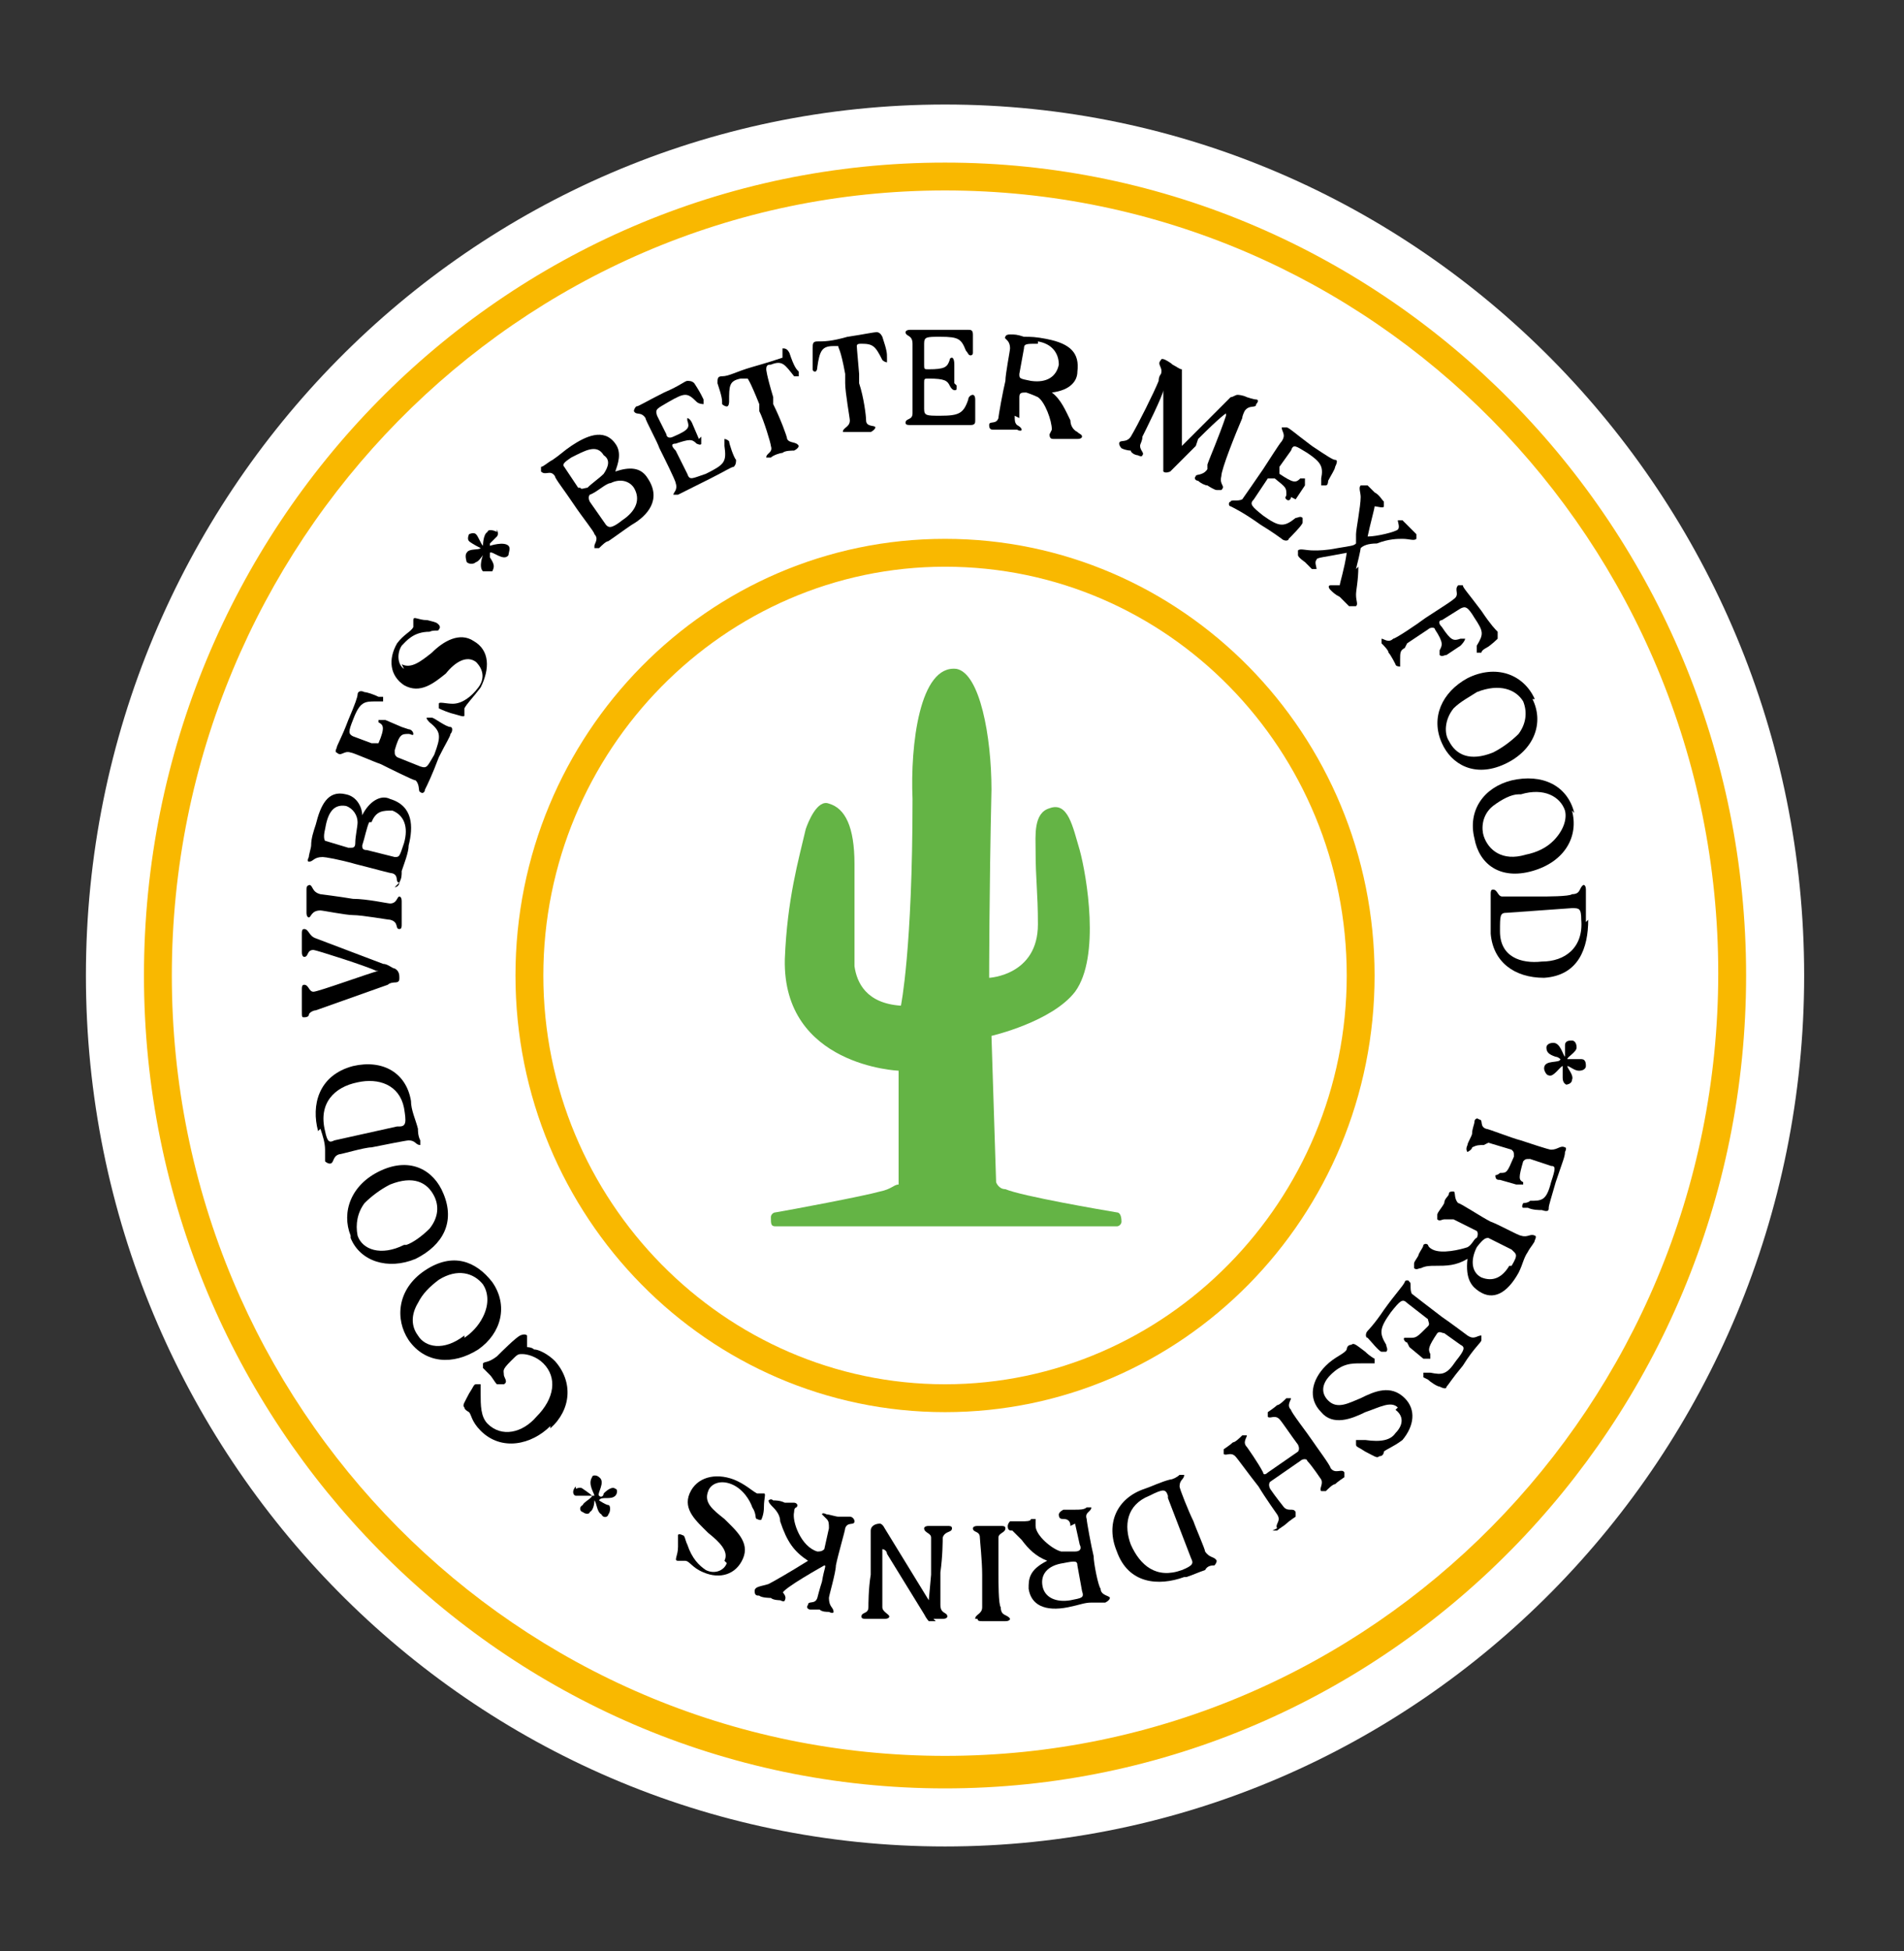 <?xml version="1.0" encoding="UTF-8"?>
<svg id="Ebene_1" xmlns="http://www.w3.org/2000/svg" version="1.1" viewBox="0 0 82 84">
  <rect x="0" y="0" width="82" height="84" fill="#333333" stroke="none"/>
  <!-- Generator: Adobe Illustrator 29.0.1, SVG Export Plug-In . SVG Version: 2.1.0 Build 192)  -->
  <defs>
    <style>
      .st0 {
        fill: none;
      }

      .st1 {
        fill: #fff;
      }

      .st2 {
        fill: #f9b800;
      }

      .st3 {
        fill: #64b445;
      }
    </style>
  </defs>
  <rect class="st0" x="3.5" y="4.5" width="75" height="75"/>
  <path class="st1" d="M40.7,79.5c20.4,0,37-16.8,37-37.5S61.1,4.5,40.7,4.5,3.7,21.3,3.7,42s16.6,37.5,37,37.5Z"/>
  <path class="st2" d="M40.7,8.2c18.4,0,33.3,15.1,33.3,33.7s-14.9,33.7-33.3,33.7S7.4,60.6,7.4,42,22.3,8.2,40.7,8.2ZM40.7,7C21.6,7,6.2,22.7,6.2,42s15.5,35,34.5,35,34.5-15.7,34.5-35S59.7,7,40.7,7Z"/>
  <path class="st2" d="M40.7,24.4c9.6,0,17.3,7.9,17.3,17.6s-7.8,17.6-17.3,17.6-17.3-7.9-17.3-17.6,7.8-17.6,17.3-17.6ZM40.7,23.2c-10.2,0-18.5,8.4-18.5,18.8s8.3,18.8,18.5,18.8,18.5-8.4,18.5-18.8-8.3-18.8-18.5-18.8Z"/>
  <path class="st3" d="M33.3,52.8h14.8c.1,0,.2-.1.2-.2h0c0-.3-.1-.4-.2-.4-.6-.1-4.1-.7-4.8-1-.3,0-.4-.3-.4-.3l-.2-6.3s2.6-.6,3.6-1.9c1.1-1.5.5-5,.2-6.1-.3-1-.5-2.1-1.3-1.8-.7.2-.6,1.2-.6,1.8,0,1.3.1,1.8.1,3.2,0,2.2-2.1,2.3-2.1,2.3,0,0,0-3.6.1-8.1,0-2.3-.5-5-1.5-5.2-1.6-.2-2,3.3-1.9,5.6,0,6.5-.5,8.9-.5,8.9-1.5-.1-1.9-1-2-1.7,0-.6,0-1.3,0-4.4,0-1.6-.4-2.4-1.1-2.6-.5-.2-.9.8-1,1.1-.3,1.3-.8,3-.9,5.6-.1,4.6,4.9,4.8,4.9,4.8v4.9c-.2,0-.3.2-.8.3-.7.2-3.9.8-4.5.9-.1,0-.2.1-.2.2h0c0,.3,0,.4.2.4h0Z"/>
  <g>
    <path d="M25.6,23.5c0-.1.2-.3,0-.5,0-.1-.5-.7-.9-1.3-.4-.6-.8-1.1-.8-1.2-.2-.3-.4,0-.6-.2,0,0,0-.1,0-.2.1,0,.3-.2.5-.3.3-.2.5-.4.8-.6.6-.4,1.4-.8,1.9-.1.3.4.1.9,0,1.2,0,0,0,0,0,0,0,0,0,0,0,0,.6-.2,1.1-.2,1.4.3.6.9,0,1.6-.7,2-.3.2-.7.5-1,.7-.1,0-.3.2-.4.3-.1,0-.2,0-.2,0ZM25,21c0,.1.2,0,.3,0,.2-.2.5-.4.7-.6.2-.3.3-.6,0-.8-.3-.5-.8-.2-1.4.1-.3.2-.4.3-.3.4l.6.9ZM26.3,20.8c-.2,0-.6.4-.9.5,0,0-.1.1,0,.3l.7,1c.1.1.2.2.7-.2.6-.4.8-.9.5-1.4-.2-.3-.6-.4-1-.2Z"/>
    <path d="M30.2,18.8c0,.1,0,.2,0,.3s-.2,0-.2,0c-.2-.2-.3-.2-.9,0-.2,0-.2.1,0,.3l.5,1c.1.3.2.2.8,0,.8-.4.9-.5.8-1.2,0-.1,0-.2,0-.3,0,0,.1,0,.2.1,0,.1.2.7.3.8,0,.1,0,.2-.1.3-.1,0-.4.2-1,.5-.8.4-1.2.6-1.4.7-.1,0-.2,0-.2,0,0-.1.2-.2.1-.5,0-.1-.5-1.1-.7-1.5-.1-.3-.6-1.2-.6-1.3-.2-.3-.4-.1-.5-.3,0,0,0-.1.1-.2.1,0,.4-.2,1.2-.6.7-.3.9-.5,1-.5.1,0,.2,0,.3.1,0,0,.2.3.3.5,0,0,.1.2.1.2,0,0,0,.1,0,.2,0,0-.2,0-.3-.1-.4-.4-.5-.4-1.2,0-.5.3-.6.3-.5.6l.4.8c0,.1.1.2.3.1.7-.3.7-.4.6-.7,0,0,0-.1,0-.1,0,0,.1,0,.2.2l.3.7Z"/>
    <path d="M33.7,15c.1,0,.2,0,.3.2.2.6.3.7.4.8,0,.1,0,.2,0,.2,0,0-.1,0-.2,0-.4-.5-.5-.7-1-.5-.1,0-.2,0-.2.2,0,0,0,.2.3,1.2v.3c.3.6.6,1.4.6,1.5.1.2.4.1.5.3,0,0,0,.1-.2.2-.1,0-.4,0-.5.1-.1,0-.4.1-.5.2-.1,0-.2,0-.2,0,0-.2.3-.2.2-.5,0-.1-.3-1.1-.5-1.5v-.3c-.4-1-.5-1.1-.5-1.1,0,0-.1,0-.3,0-.5.1-.5.3-.5,1,0,0,0,.2-.1.2,0,0-.1,0-.2-.1,0-.2,0-.3-.2-.9,0-.2,0-.3.2-.3.3,0,.6-.2,1.3-.4.7-.2,1-.3,1.3-.4Z"/>
    <path d="M37.7,14.3c.1,0,.2,0,.3.2.2.6.2.7.2.9,0,.1,0,.2,0,.2,0,0-.1,0-.2-.1-.3-.6-.4-.7-.9-.7-.1,0-.2,0-.2.1,0,0,0,.1.1,1.2v.4c.2.6.3,1.4.3,1.6,0,.3.4.2.4.3,0,0,0,.1-.2.2-.1,0-.4,0-.5,0-.2,0-.4,0-.5,0-.1,0-.2,0-.2,0,0-.2.3-.2.3-.5,0-.1-.2-1.2-.2-1.6v-.4c-.2-1.1-.3-1.1-.3-1.2,0,0-.1,0-.2,0-.5,0-.6.2-.7.9,0,0,0,.2-.1.2,0,0-.1,0-.1-.1,0-.2,0-.3,0-.9,0-.2,0-.3.2-.3.3,0,.6,0,1.3-.2.7-.1,1.1-.2,1.3-.2Z"/>
    <path d="M41.2,16.6c0,.2,0,.2-.1.2,0,0-.1,0-.2-.2-.1-.2-.2-.3-.9-.3-.2,0-.2,0-.2.2v1.1c0,.3.1.3.7.3.8,0,1-.1,1.2-.7,0-.1.1-.2.2-.2,0,0,.1,0,.1.2,0,.1,0,.7,0,.9,0,.1,0,.2-.2.2-.1,0-.4,0-1.1,0-.9,0-1.3,0-1.5,0-.1,0-.2,0-.2-.1,0-.2.3-.1.3-.4,0-.1,0-1.2,0-1.6,0-.3,0-1.3,0-1.4,0-.4-.3-.3-.3-.5,0,0,0-.1.2-.1.2,0,.4,0,1.4,0,.8,0,1,0,1.1,0,.1,0,.2,0,.2.2,0,.1,0,.4,0,.6,0,.1,0,.2,0,.2,0,0,0,.1-.1.1-.1,0-.1-.1-.2-.2-.2-.5-.3-.6-1.1-.6-.6,0-.7,0-.7.3v.9c0,.2,0,.2.2.2.7,0,.8-.1.9-.4,0,0,0-.1.1-.1,0,0,.1,0,.1.3v.8Z"/>
    <path d="M43.7,17.9c0,.2,0,.3.1.4,0,0,.2.1.2.2,0,0,0,.1-.2,0-.1,0-.4,0-.5,0-.2,0-.4,0-.5,0-.1,0-.2,0-.2-.2,0-.2.3,0,.4-.3,0-.1.2-1.2.3-1.6,0-.3.2-1.3.2-1.4,0-.4-.3-.4-.2-.5,0,0,0-.1.2-.1.2,0,.3,0,.6.1.3,0,.5,0,1,.1,1,.2,1.4.6,1.3,1.4,0,.4-.3.8-1.1.9,0,0,0,0,0,0,0,0,0,0,0,0,.4.3.6.8.8,1.2,0,.2.1.4.3.5.1.1.2.1.2.2,0,0,0,.1-.2.1-.1,0-.3,0-.5,0-.2,0-.4,0-.5,0-.1,0-.2,0-.2-.2,0,0,0,0,.1-.2,0-.4-.3-1.2-.6-1.4-.2-.1-.5-.2-.5-.2-.2,0-.3,0-.3.2v.9ZM44.7,14.8c-.5,0-.6,0-.6.2l-.2,1.1c0,.2,0,.2.5.3.7.1,1.1-.2,1.2-.7,0-.5-.3-.9-.9-1Z"/>
    <path d="M51.5,19.2c-.6.6-1,1-1.1,1.1,0,0-.2.1-.3,0,0,0,0,0,0-.2,0-.1,0-2.7,0-3.2,0,0,0-.1,0-.1,0,0,0,0,0,0,0,.2-.8,1.8-.9,2,0,.2-.1.3-.1.4,0,.2.2.3.1.4,0,0,0,.1-.2,0-.1,0-.3-.1-.3-.2,0,0-.2,0-.4-.1,0,0-.1-.1-.1-.2,0-.2.3,0,.5-.3.3-.5,1-1.9,1.2-2.4,0-.2.1-.3.1-.3.1-.3-.2-.4,0-.6,0,0,0-.1.2,0,0,0,.2.1.3.2.2.1.3.2.4.2,0,0,0,.2,0,.3,0,.1,0,2.6,0,3,0,0,0,0,0,0,0,0,0,0,0,0,0,0,1.5-1.5,2.1-2.1.1,0,.2-.1.3-.1,0,0,.2,0,.4.1,0,0,.3.1.4.1.1,0,.1.1,0,.2,0,.2-.3,0-.5.3,0,0-.1.2-.1.3-.3.7-.9,2.2-.9,2.5-.1.4.2.4,0,.6,0,0-.1,0-.2,0-.1,0-.4-.2-.4-.2-.1,0-.3-.1-.4-.2-.1,0-.2-.1-.1-.2,0-.1.3,0,.5-.3,0,0,0,0,0-.2.1-.3.5-1.2.8-2.1,0,0,0-.1,0-.1,0,0-.2.1-1.2,1.1Z"/>
    <path d="M55.6,21.4c0,.1-.1.2-.2.1s0-.1,0-.2c0-.3,0-.3-.5-.7-.1,0-.2,0-.3,0l-.6.9c-.2.2-.1.3.4.7.7.5.9.5,1.4.1.1,0,.2-.1.3,0,0,0,0,.1,0,.2,0,.1-.5.6-.6.7,0,.1-.2.1-.3,0,0,0-.4-.3-.9-.6-.7-.5-1.1-.7-1.3-.8-.1,0-.1-.2,0-.2,0-.1.3,0,.5-.1,0,0,.7-1,.9-1.3.2-.3.7-1.1.8-1.2.2-.3,0-.4,0-.6,0,0,.1,0,.2,0,.1,0,.3.2,1.1.8.6.4.9.6,1,.6.1,0,.1.1,0,.3,0,.1-.2.4-.3.6,0,0,0,.2-.1.2,0,0-.1,0-.2,0,0,0,0-.2,0-.3.1-.5,0-.7-.6-1.1-.5-.3-.6-.4-.7-.1l-.5.7c0,.1,0,.2,0,.3.6.4.7.4.9.2,0,0,.1,0,.2,0,0,0,0,.1,0,.3l-.4.6Z"/>
    <path d="M58.5,24.4c0,.6-.1,1-.1,1.2,0,.3.1.4,0,.5,0,0-.2,0-.3,0,0,0-.2-.2-.4-.4-.2-.1-.3-.2-.4-.3s-.1-.2,0-.2c0,0,.3,0,.4,0,0-.1.2-.7.3-1.4,0,0,0,0,0,0s0,0,0,0c-1,.2-1.3.2-1.3.3-.1.1,0,.3,0,.4,0,0-.1,0-.2,0,0,0-.3-.3-.3-.3,0,0-.3-.2-.3-.3,0,0,0-.1,0-.2.1-.1.3,0,.7,0,.2,0,.5,0,1-.1.6-.1.7-.1.8-.2,0,0,0-.1,0-.4,0-.2.2-1.2.2-1.6,0-.2-.1-.4,0-.5,0,0,.2,0,.3,0,0,0,.2.2.3.3.2.1.3.3.4.4,0,0,0,.2,0,.2,0,.1-.3,0-.4,0,0,.1-.2.8-.3,1.3,0,0,0,0,0,0,0,0,0,0,0,0,.4,0,1.2-.2,1.3-.3.1-.1,0-.3,0-.4,0,0,.1,0,.2,0,0,0,.2.2.3.3,0,0,.2.2.3.3,0,0,0,.1,0,.2-.1.1-.3,0-.6,0-.2,0-.6,0-1.1.2-.4,0-.6.1-.7.2,0,0,0,.1-.2.9Z"/>
    <path d="M60.5,27.9c-.2.1-.2.2-.2.5,0,.1,0,.2,0,.3,0,0-.2,0-.2-.1,0,0-.2-.4-.3-.5,0-.1-.2-.3-.3-.4,0-.1,0-.2,0-.2.1,0,.3.2.5,0,.1,0,1-.6,1.4-.9.3-.2,1.1-.7,1.2-.8.3-.2,0-.4.2-.6,0,0,.1,0,.2,0,0,.1.2.3.8,1.1.4.6.6.8.7.9,0,.1,0,.2,0,.3,0,0-.3.3-.5.4,0,0-.2.1-.2.2,0,0-.1,0-.2,0,0,0,0-.2,0-.3.3-.5.3-.6-.1-1.2-.3-.5-.4-.5-.6-.4l-.8.5c-.1,0-.2.1,0,.3.4.6.5.6.8.5,0,0,.1,0,.2,0,0,0,0,.1-.2.3l-.6.4c-.1,0-.2.1-.3,0,0,0,0-.2,0-.2.1-.2.2-.3-.2-.9,0-.1-.2-.1-.3,0l-.9.6Z"/>
    <path d="M66,30.1c.5,1,.1,2.2-1.2,2.8-1.3.6-2.3,0-2.7-.9-.5-1.1,0-2.2,1.1-2.8,1.2-.6,2.4-.2,2.9.9ZM63.6,29.8c-.3.2-.7.4-1,.7-.4.5-.4,1.1-.2,1.4.3.6.9.9,1.9.5.4-.2.8-.5,1.1-.8.3-.4.4-.9.2-1.4-.3-.5-1-.8-2-.4Z"/>
    <path d="M67.7,34.9c.3,1.1-.3,2.2-1.7,2.6-1.4.4-2.3-.3-2.5-1.4-.3-1.2.4-2.2,1.6-2.5,1.3-.3,2.4.2,2.7,1.4ZM65.4,34.2c-.3,0-.7.2-1.1.5-.5.4-.5,1-.4,1.3.2.6.8,1.1,1.8.8.5-.1.9-.3,1.2-.6.4-.4.6-.9.5-1.3-.2-.6-.9-1-1.9-.7Z"/>
    <path d="M68.4,39.6c0,1.2-.4,2.4-1.9,2.5-1.3,0-2.2-.7-2.3-1.9,0-.4,0-.8,0-1.2,0-.2,0-.4,0-.5,0-.1,0-.2.1-.2.2,0,.2.3.4.3.1,0,1.2,0,1.6,0,.3,0,1.3,0,1.4-.1.4,0,.3-.3.5-.4,0,0,.1,0,.1.2,0,.1,0,.3,0,.5,0,.3,0,.6,0,.9ZM64.9,39.3c-.3,0-.3.1-.3.8,0,1.1.9,1.4,1.8,1.3,1,0,1.8-.6,1.7-1.8,0-.5-.1-.5-.4-.5l-2.8.2Z"/>
    <path d="M67.5,46.7c-.1,0-.2-.1-.2-.3,0,0,0-.4,0-.5,0,0,0,0,0,0-.1,0-.4.5-.6.4-.1,0-.2-.2-.2-.3,0-.4.7-.2.7-.4,0,0-.1-.1-.2-.1-.3-.1-.4-.2-.4-.4,0-.1.1-.2.3-.2.3,0,.4.5.5.6,0,0,0,0,0,0,0,0,0-.4,0-.5,0-.2.2-.2.3-.2.1,0,.2.1.2.3,0,.2-.4.4-.4.5,0,0,0,0,0,0,0,0,.4,0,.6,0,.2,0,.2.2.2.3,0,.1-.1.2-.3.2-.2,0-.4-.2-.5-.2,0,0,0,0,0,0,0,.1.3.4.2.6,0,.1-.1.2-.3.2Z"/>
    <path d="M63.9,49.3c-.2,0-.3,0-.5.1,0,.1-.2.2-.2.2,0,0-.1-.1,0-.3,0-.1.2-.4.2-.5,0-.2.1-.4.1-.5,0-.1.1-.2.2-.1.2,0,0,.3.3.4.1,0,1.1.4,1.5.5.3.1,1.2.4,1.3.4.3,0,.4-.2.6-.1,0,0,.1,0,0,.2,0,.2-.1.4-.4,1.3-.2.7-.3,1-.3,1.1,0,.1,0,.2-.3.1-.1,0-.4,0-.6-.1-.1,0-.2,0-.2,0,0,0-.1,0,0-.2,0,0,.2,0,.3-.1.5,0,.7,0,.9-.8.2-.6.2-.7,0-.7l-.9-.3c-.2,0-.2,0-.3.1-.2.7-.2.8,0,.9,0,0,0,0,0,.1,0,0-.1,0-.3,0l-.7-.2c-.1,0-.2,0-.2-.2,0,0,.1,0,.2-.1.3,0,.3,0,.6-.7,0-.2,0-.2-.1-.3l-1-.3Z"/>
    <path d="M62.6,52.5c-.2,0-.3,0-.4,0-.1,0-.2.1-.3,0,0,0,0-.1,0-.2,0-.1.2-.3.3-.5,0-.2.2-.3.2-.4,0-.1.1-.1.2-.1.1,0,0,.3.2.5.1,0,1,.6,1.4.8.3.1,1.2.6,1.3.6.3.1.4-.1.6,0,0,0,.1,0,0,.2,0,.1-.2.3-.3.5-.2.3-.2.5-.4.9-.5.9-1.1,1.2-1.7.8-.3-.2-.6-.5-.5-1.4,0,0,0,0,0,0,0,0,0,0,0,0-.5.3-.9.3-1.4.3-.2,0-.4,0-.6.1-.1,0-.2.1-.3,0,0,0,0-.1,0-.2,0-.1.2-.3.2-.4.1-.2.2-.3.2-.4,0,0,.1-.1.2,0,0,0,0,.1.2.2.4.2,1.2,0,1.5-.1.2-.1.3-.4.4-.4.1-.2,0-.3,0-.3l-.8-.4ZM65.1,54.5c.3-.5.2-.5,0-.7l-1-.5c-.1,0-.2,0-.5.4-.3.6-.2,1.1.2,1.3.5.2.9,0,1.2-.5Z"/>
    <path d="M60.6,57.8c-.1,0-.2-.2-.1-.2s.1,0,.2,0c.3,0,.3,0,.8-.5.1-.1,0-.2,0-.3l-.9-.7c-.2-.2-.3-.1-.7.4-.5.7-.5.9-.2,1.4,0,.1.1.2,0,.3,0,0-.1,0-.2,0-.1,0-.5-.5-.6-.6-.1,0-.1-.2,0-.3,0,0,.3-.3.7-.9.5-.7.8-1,.9-1.2,0-.1.2-.1.2,0,.1,0,0,.3.1.5,0,0,.9.7,1.3,1,.3.2,1.1.8,1.1.8.3.2.4,0,.6,0,0,0,0,.1,0,.2,0,.1-.3.3-.8,1.1-.5.6-.6.8-.7.9,0,.1-.1.1-.3,0-.1,0-.4-.2-.5-.3,0,0-.2-.1-.2-.1,0,0,0-.1,0-.2,0,0,.2,0,.3,0,.5.1.7.1,1.1-.5.4-.5.4-.6.2-.7l-.7-.5c-.1,0-.2-.1-.3,0-.4.6-.4.7-.3.9,0,0,0,.1,0,.2,0,0-.1,0-.3,0l-.6-.5Z"/>
    <path d="M60.2,60.6c-.3-.3-.8,0-1.4.2-.6.3-1.4.6-1.9,0-.6-.6-.4-1.4.2-2,.4-.4.8-.5.9-.7,0,0,0-.2.2-.2.1-.1.2,0,.6.3.2.2.4.3.4.3,0,0,0,.1,0,.2,0,0-.3,0-.6,0-.4,0-.8,0-1.3.5-.4.4-.4.8-.1,1.1.4.4.9.1,1.4-.1.6-.3,1.3-.6,1.9,0,.5.5.4,1.2-.1,1.8-.4.3-.7.4-.8.5,0,0,0,.2-.2.2-.1.1-.2,0-.6-.2-.3-.2-.4-.2-.4-.3,0,0,0-.1,0-.2,0,0,.2,0,.4,0,.7.1,1.1,0,1.3-.3.3-.3.4-.7,0-1Z"/>
    <path d="M55,65.8c-.1-.2.2-.3,0-.6,0,0-.5-.7-.8-1.2-.4-.5-.9-1.2-1-1.3-.2-.2-.4,0-.5-.1,0,0,0-.1,0-.2,0,0,.3-.2.4-.3.1,0,.3-.2.4-.3.1,0,.2,0,.2,0,0,.1-.2.3,0,.5,0,0,.5.7.7,1.1,0,.1.1.1.2,0l1.3-.9c0,0,.1-.1,0-.3-.3-.4-.7-1-.8-1.1-.2-.2-.4,0-.5-.1,0,0,0-.1,0-.2,0,0,.3-.2.4-.3.1,0,.3-.2.4-.3.1,0,.2,0,.2,0,0,.1-.2.3,0,.5,0,.1.7,1,.9,1.3.2.3.8,1.1.8,1.2.2.3.5,0,.6.2,0,0,0,.1,0,.2,0,0-.3.2-.4.3-.1,0-.3.2-.4.3-.1,0-.2,0-.2,0-.1-.1.1-.3,0-.5,0,0-.4-.6-.6-.8,0-.1-.2-.1-.3,0l-1.3.9c0,0-.1.1,0,.3.2.3.6.8.6.8.2.2.4,0,.5.2,0,0,0,.1,0,.2,0,0-.3.2-.4.3s-.3.2-.4.3c-.1,0-.2,0-.2,0Z"/>
    <path d="M51,67.9c-1.1.4-2.4.3-2.9-1.1-.5-1.2,0-2.3,1.2-2.7.3-.1.7-.3,1.1-.4.1,0,.3-.1.4-.2.1,0,.2,0,.2,0,0,.2-.2.2-.2.5,0,.1.4,1.1.6,1.5.1.3.5,1.2.5,1.3.2.3.4.2.5.4,0,0,0,.1-.1.2-.1,0-.3,0-.4.2-.3.1-.5.2-.8.3ZM50.3,64.4c-.1-.3-.2-.3-.8,0-1,.4-1.1,1.3-.8,2.1.4.9,1.1,1.5,2.2,1.1.5-.2.5-.3.4-.5l-1-2.6Z"/>
    <path d="M46.1,65.7c0-.2-.1-.3-.3-.3-.1,0-.2,0-.2-.2,0,0,0-.1.2-.2.1,0,.4,0,.5,0,.2,0,.4,0,.5-.1.1,0,.2,0,.2,0,0,.2-.3.2-.2.5,0,.1.2,1.2.3,1.6,0,.3.2,1.3.3,1.4,0,.3.4.3.4.4,0,0,0,.1-.2.2-.2,0-.3,0-.6,0-.3,0-.5.1-1,.2-1,.2-1.6-.1-1.7-.8,0-.4,0-.8.8-1.2,0,0,0,0,0,0,0,0,0,0,0,0-.5-.2-.8-.5-1.1-.9-.2-.2-.3-.3-.4-.4-.1,0-.2,0-.2-.2,0,0,0-.1.1-.2.1,0,.3,0,.5,0,.2,0,.4,0,.4-.1.1,0,.2,0,.2,0,0,0,0,.1,0,.3,0,.4.7,1,1.1,1.1.2,0,.5,0,.6,0,.2,0,.3-.1.2-.3l-.2-.9ZM46.1,68.9c.5-.1.6-.1.5-.4l-.2-1.1c0-.2-.1-.2-.6-.1-.7.1-1,.5-.9,1,.1.5.6.7,1.2.6Z"/>
    <path d="M42,69.7c0-.2.3-.2.3-.5,0,0,0-.8,0-1.4,0-.6-.1-1.5-.1-1.6,0-.3-.3-.2-.3-.4,0,0,0-.1.2-.1.1,0,.3,0,.5,0,.2,0,.4,0,.5,0,.1,0,.2,0,.2.1,0,.2-.3.2-.3.4,0,.1,0,1.2,0,1.6,0,.3,0,1.3.1,1.4,0,.4.3.3.4.5,0,0,0,.1-.2.1-.1,0-.3,0-.5,0-.2,0-.3,0-.5,0-.1,0-.2,0-.2-.1Z"/>
    <path d="M40.3,69.8c-.1,0-.2,0-.3,0,0,0-.1-.1-.2-.3l-1.6-2.6c0-.1-.1-.2-.2-.2,0,0,0,0,0,1,0,.8,0,1.4,0,1.5,0,.2.3.3.3.4,0,0,0,.1-.2.1-.1,0-.3,0-.4,0-.1,0-.2,0-.4,0-.1,0-.2,0-.2-.1,0-.2.3-.1.3-.4,0-.1,0-.8.1-1.4,0-1.4,0-1.6,0-1.9,0-.2.2-.3.4-.3,0,0,.1,0,.2.2l1.9,3.1c0,0,0,0,0,0,0,0,0,0,.1-1.1,0-.8,0-1.5,0-1.6,0-.2-.3-.2-.3-.4,0,0,0-.1.2-.1.2,0,.3,0,.4,0,.1,0,.3,0,.4,0,.1,0,.2,0,.2.1,0,.2-.3.1-.4.4,0,.1,0,.8-.1,1.5,0,.8,0,1.4,0,1.4,0,.4.3.3.3.5,0,0,0,.1-.2.1,0,0-.3,0-.4,0Z"/>
    <path d="M33.7,68.5c0,.1.2.2.1.4,0,0,0,.1-.2,0,0,0-.3,0-.4-.1,0,0-.4,0-.5-.1-.1,0-.2,0-.2-.2,0-.2.3-.2.6-.3.2-.1.9-.5,1.7-1,0,0,0,0,0,0,0,0,0,0,0,0-.6-.4-.9-.8-1.2-1.7,0-.2-.1-.4-.3-.6-.1-.1-.2-.2-.2-.3,0,0,.1-.1.2,0,.1,0,.3,0,.5.1.2,0,.4,0,.4,0,.1,0,.2.1.1.2,0,0-.1,0-.1.2-.1.4.3,1.5,1,1.7.1,0,.2,0,.3-.1l.2-.9c0-.2,0-.3-.1-.4,0,0-.2-.2-.2-.2,0,0,0-.1.2,0,.1,0,.4.1.5.1.1,0,.3,0,.5,0,.1,0,.2.1.2.2,0,.2-.3,0-.4.3,0,.1-.3,1.1-.4,1.6,0,.3-.3,1.3-.3,1.4,0,.4.2.4.2.6,0,0,0,.1-.2,0-.1,0-.3,0-.4-.1-.1,0-.3,0-.4,0-.1,0-.2-.1-.1-.2,0-.2.3,0,.4-.3,0,0,.1-.4.2-.7.1-.6.2-.7.1-.7,0,0-1.8,1-1.8,1.2Z"/>
    <path d="M31.2,67.2c.2-.4-.2-.8-.7-1.2-.5-.5-1.1-1-.8-1.7.3-.7,1.1-.9,1.9-.6.5.2.8.5,1,.6.1,0,.2,0,.3,0,.1,0,0,.2,0,.6,0,.3-.1.5-.1.5,0,0,0,.1-.2,0-.1,0,0-.2-.2-.5-.1-.3-.4-.8-.9-1-.5-.2-.9,0-1,.3-.2.5.2.8.7,1.2.5.5,1.1,1,.8,1.7-.3.7-1,.9-1.7.6-.5-.2-.6-.5-.8-.5-.1,0-.2,0-.3,0-.2,0,0-.2,0-.6,0-.4,0-.5,0-.5,0,0,0-.1.2,0,.1,0,.1.2.2.4.2.6.5.9.8,1.1.4.2.8,0,.9-.3Z"/>
    <path d="M24.8,64.1c0,0,.2-.1.3,0,0,0,.3.2.4.3,0,0,0,0,.1,0,0-.1-.3-.5-.1-.8,0-.1.2-.1.3,0,.3.2-.1.7,0,.8s.2,0,.2-.1c.2-.2.4-.3.5-.2.1,0,.1.2,0,.3-.2.2-.6,0-.7.2,0,0,0,0,0,0,0,0,.3.2.4.2.1,0,.1.3,0,.4,0,.1-.2.2-.3,0-.2-.1-.2-.5-.3-.6,0,0,0,0,0,0,0,0,0,.4-.2.5,0,.1-.2.1-.3,0-.1,0-.2-.2,0-.3,0-.1.4-.3.4-.4,0,0,0,0,0,0-.1,0-.5,0-.7,0-.1,0-.2-.2,0-.4Z"/>
    <path d="M23.7,61.4c-.8.8-2.1,1.1-3,.2-.4-.4-.4-.7-.5-.8,0,0-.2-.1-.2-.2-.1-.1,0-.2.2-.6.2-.3.2-.4.3-.4,0,0,.1,0,.2,0,0,0,0,.2,0,.4,0,.5,0,1,.3,1.3.6.6,1.5.4,2.1-.3.8-.8.9-1.7.3-2.3-.3-.3-.7-.4-.9-.4-.2,0-.2,0-.5.3-.4.4-.3.4-.3.6,0,.1.2.3,0,.4,0,0-.2,0-.3,0-.1-.1-.2-.3-.3-.4-.1-.1-.2-.2-.3-.3,0,0,0-.2,0-.2.1-.1.2,0,.6-.3.2-.2.8-.8,1-.9,0,0,.2-.1.3,0,0,0,0,.1,0,.3,0,0,0,.2,0,.2,0,0,.2,0,.3.1.2,0,.6.2.9.5.8.9.7,2.1-.2,2.9Z"/>
    <path d="M17.6,57.7c-.6-.9-.5-2.2.7-3,1.2-.8,2.2-.4,2.9.5.7,1,.4,2.2-.6,2.9-1.1.7-2.3.6-3-.4ZM20,57.6c.3-.2.6-.5.8-.9.3-.6.2-1.1,0-1.4-.4-.5-1.1-.7-1.9-.2-.4.3-.7.6-.9,1-.3.5-.3,1,0,1.4.3.5,1.1.7,2,0Z"/>
    <path d="M15.1,53.2c-.4-1,0-2.2,1.3-2.8,1.3-.6,2.3,0,2.7,1,.5,1.2,0,2.2-1.2,2.8-1.2.5-2.4.1-2.8-.9ZM17.5,53.6c.3-.1.7-.4,1-.7.4-.5.4-1,.2-1.4-.3-.6-.9-.9-1.9-.5-.4.2-.8.5-1.1.8-.3.4-.4.9-.3,1.4.2.6,1,.9,2,.4Z"/>
    <path d="M13.7,48.7c-.3-1.1,0-2.4,1.5-2.8,1.3-.3,2.3.3,2.5,1.5,0,.4.2.8.3,1.2,0,.1,0,.3.1.5,0,.1,0,.2,0,.2-.2,0-.2-.2-.5-.2-.1,0-1.1.2-1.6.3-.3,0-1.3.3-1.4.3-.3.1-.2.4-.4.4,0,0-.1,0-.2-.1,0-.1,0-.3,0-.5,0-.3-.1-.6-.2-.9ZM17.2,48.5c.3,0,.3-.2.2-.8-.2-1-1.1-1.3-2-1.1-1,.2-1.7.9-1.4,2.1.1.5.2.5.4.4l2.7-.6Z"/>
    <path d="M16.2,41.8s0,0,0,0c-.4-.2-2.6-.9-2.7-.9-.3,0-.2.3-.4.3,0,0-.1,0-.1-.2,0,0,0-.3,0-.4,0,0,0-.3,0-.4,0-.1,0-.2.1-.2.2,0,.2.3.5.4l2.9,1.1c.2,0,.4.2.5.2.2.1.2.3.2.4,0,.1,0,.2-.2.2,0,0-.2,0-.3.1l-3.1,1.1c-.1,0-.3.1-.3.2,0,0,0,.1-.2.1-.1,0-.1,0-.1-.3,0-.1,0-.2,0-.4,0-.2,0-.4,0-.5,0-.1,0-.2.1-.2.2,0,.2.3.4.3.2,0,2.4-.8,2.8-.9,0,0,0,0,0,0Z"/>
    <path d="M13.3,38.1c.2,0,.1.3.5.4,0,0,.8.1,1.4.2.6,0,1.5.2,1.6.2.3,0,.3-.3.4-.3,0,0,.1,0,.1.2,0,.1,0,.3,0,.5,0,.2,0,.4,0,.5,0,.1,0,.2-.1.2-.2,0,0-.3-.4-.4-.1,0-1.2-.2-1.6-.2-.3,0-1.3-.2-1.4-.2-.4,0-.4.3-.5.3,0,0-.1,0-.1-.2,0-.1,0-.3,0-.5,0-.1,0-.3,0-.5,0-.1,0-.2.2-.2Z"/>
    <path d="M17.2,38c-.2,0,0-.3-.3-.4-.1,0-.8-.2-1.6-.4-.7-.2-1.3-.3-1.4-.3-.4,0-.4.2-.6.2,0,0-.1,0,0-.2,0-.1.1-.4.1-.5,0-.3.1-.6.2-.9.2-.8.5-1.5,1.3-1.3.5.1.7.6.7.9,0,0,0,0,0,0,0,0,0,0,0,0,.3-.6.8-.9,1.2-.7,1,.3,1,1.2.8,2,0,.3-.2.8-.3,1.1,0,.2,0,.3-.1.5,0,.1-.1.2-.2.2ZM15.1,36.5c.1,0,.2,0,.2-.2,0-.3.1-.7.1-.9,0-.3-.2-.6-.5-.7-.6-.1-.8.4-.9,1-.1.4,0,.5,0,.5l1,.3ZM15.9,35.4c-.1.2-.2.7-.3,1,0,.1,0,.2.2.2l1.2.3c.2,0,.2,0,.4-.6.2-.7,0-1.2-.5-1.4-.4,0-.7,0-.9.5Z"/>
    <path d="M17.6,31.4c.1,0,.2.1.2.2s-.1,0-.2,0c-.3,0-.4,0-.6.7,0,.2,0,.2.1.3l1,.4c.3.1.3,0,.6-.5.3-.8.3-1-.2-1.4,0,0-.2-.2-.1-.2,0,0,0,0,.2,0,.1,0,.6.4.8.4.1,0,.1.2,0,.3,0,.1-.2.4-.5,1-.3.8-.5,1.2-.6,1.4,0,.1-.1.2-.2.1-.1,0,0-.3-.2-.5-.1,0-1.1-.5-1.5-.7-.3-.1-1.2-.5-1.3-.5-.3-.1-.4.2-.6,0,0,0-.1,0,0-.2,0-.1.2-.4.5-1.2.3-.7.4-1,.4-1.1,0-.1.1-.2.3-.1.1,0,.4.1.6.2.1,0,.2,0,.2,0,0,0,0,.1,0,.2,0,0-.2,0-.3,0-.5,0-.7,0-1,.8-.2.5-.2.6,0,.7l.8.3c.1,0,.2,0,.3,0,.3-.7.2-.8,0-.9,0,0,0-.1,0-.1,0,0,.1,0,.3,0l.7.3Z"/>
    <path d="M17.3,28.6c.4.2.8-.1,1.3-.5.5-.5,1.2-.9,1.8-.5.7.4.7,1.2.3,2-.3.4-.6.7-.7.9,0,.1,0,.2,0,.3,0,.1-.2,0-.6-.1-.3-.1-.5-.2-.5-.2,0,0,0-.1,0-.2,0-.1.3,0,.6,0,.4,0,.8-.3,1.1-.7.3-.4.2-.8-.1-1.1-.4-.3-.9,0-1.3.5-.5.4-1.1.9-1.8.5-.6-.4-.7-1.1-.3-1.8.3-.4.6-.5.7-.7,0-.1,0-.2,0-.3,0-.2.2,0,.6,0,.4.1.4.1.5.2,0,0,.1.1,0,.2,0,.1-.2,0-.4.1-.7,0-1,.4-1.2.6-.2.3-.2.8.1,1Z"/>
    <path d="M21.4,22.8c0,0,.1.2,0,.3,0,0-.3.3-.3.3,0,0,0,0,0,.1,0,0,.6-.2.8,0,.1.1,0,.3,0,.4-.2.3-.7-.2-.8-.1,0,0,0,.2,0,.2.2.3.2.4.1.6,0,0-.2,0-.4,0-.2-.2,0-.7,0-.7,0,0,0,0,0,0,0,0-.2.3-.3.3-.1.1-.3.1-.4,0,0,0-.1-.3,0-.4.1-.2.5-.1.6-.2,0,0,0,0,0,0,0,0-.4-.2-.5-.3-.1-.1,0-.3,0-.3,0,0,.2-.1.3,0,.1.1.2.4.3.5,0,0,0,0,0,0,0,0,0-.5.2-.6,0-.1.2-.1.4,0Z"/>
  </g>
</svg>